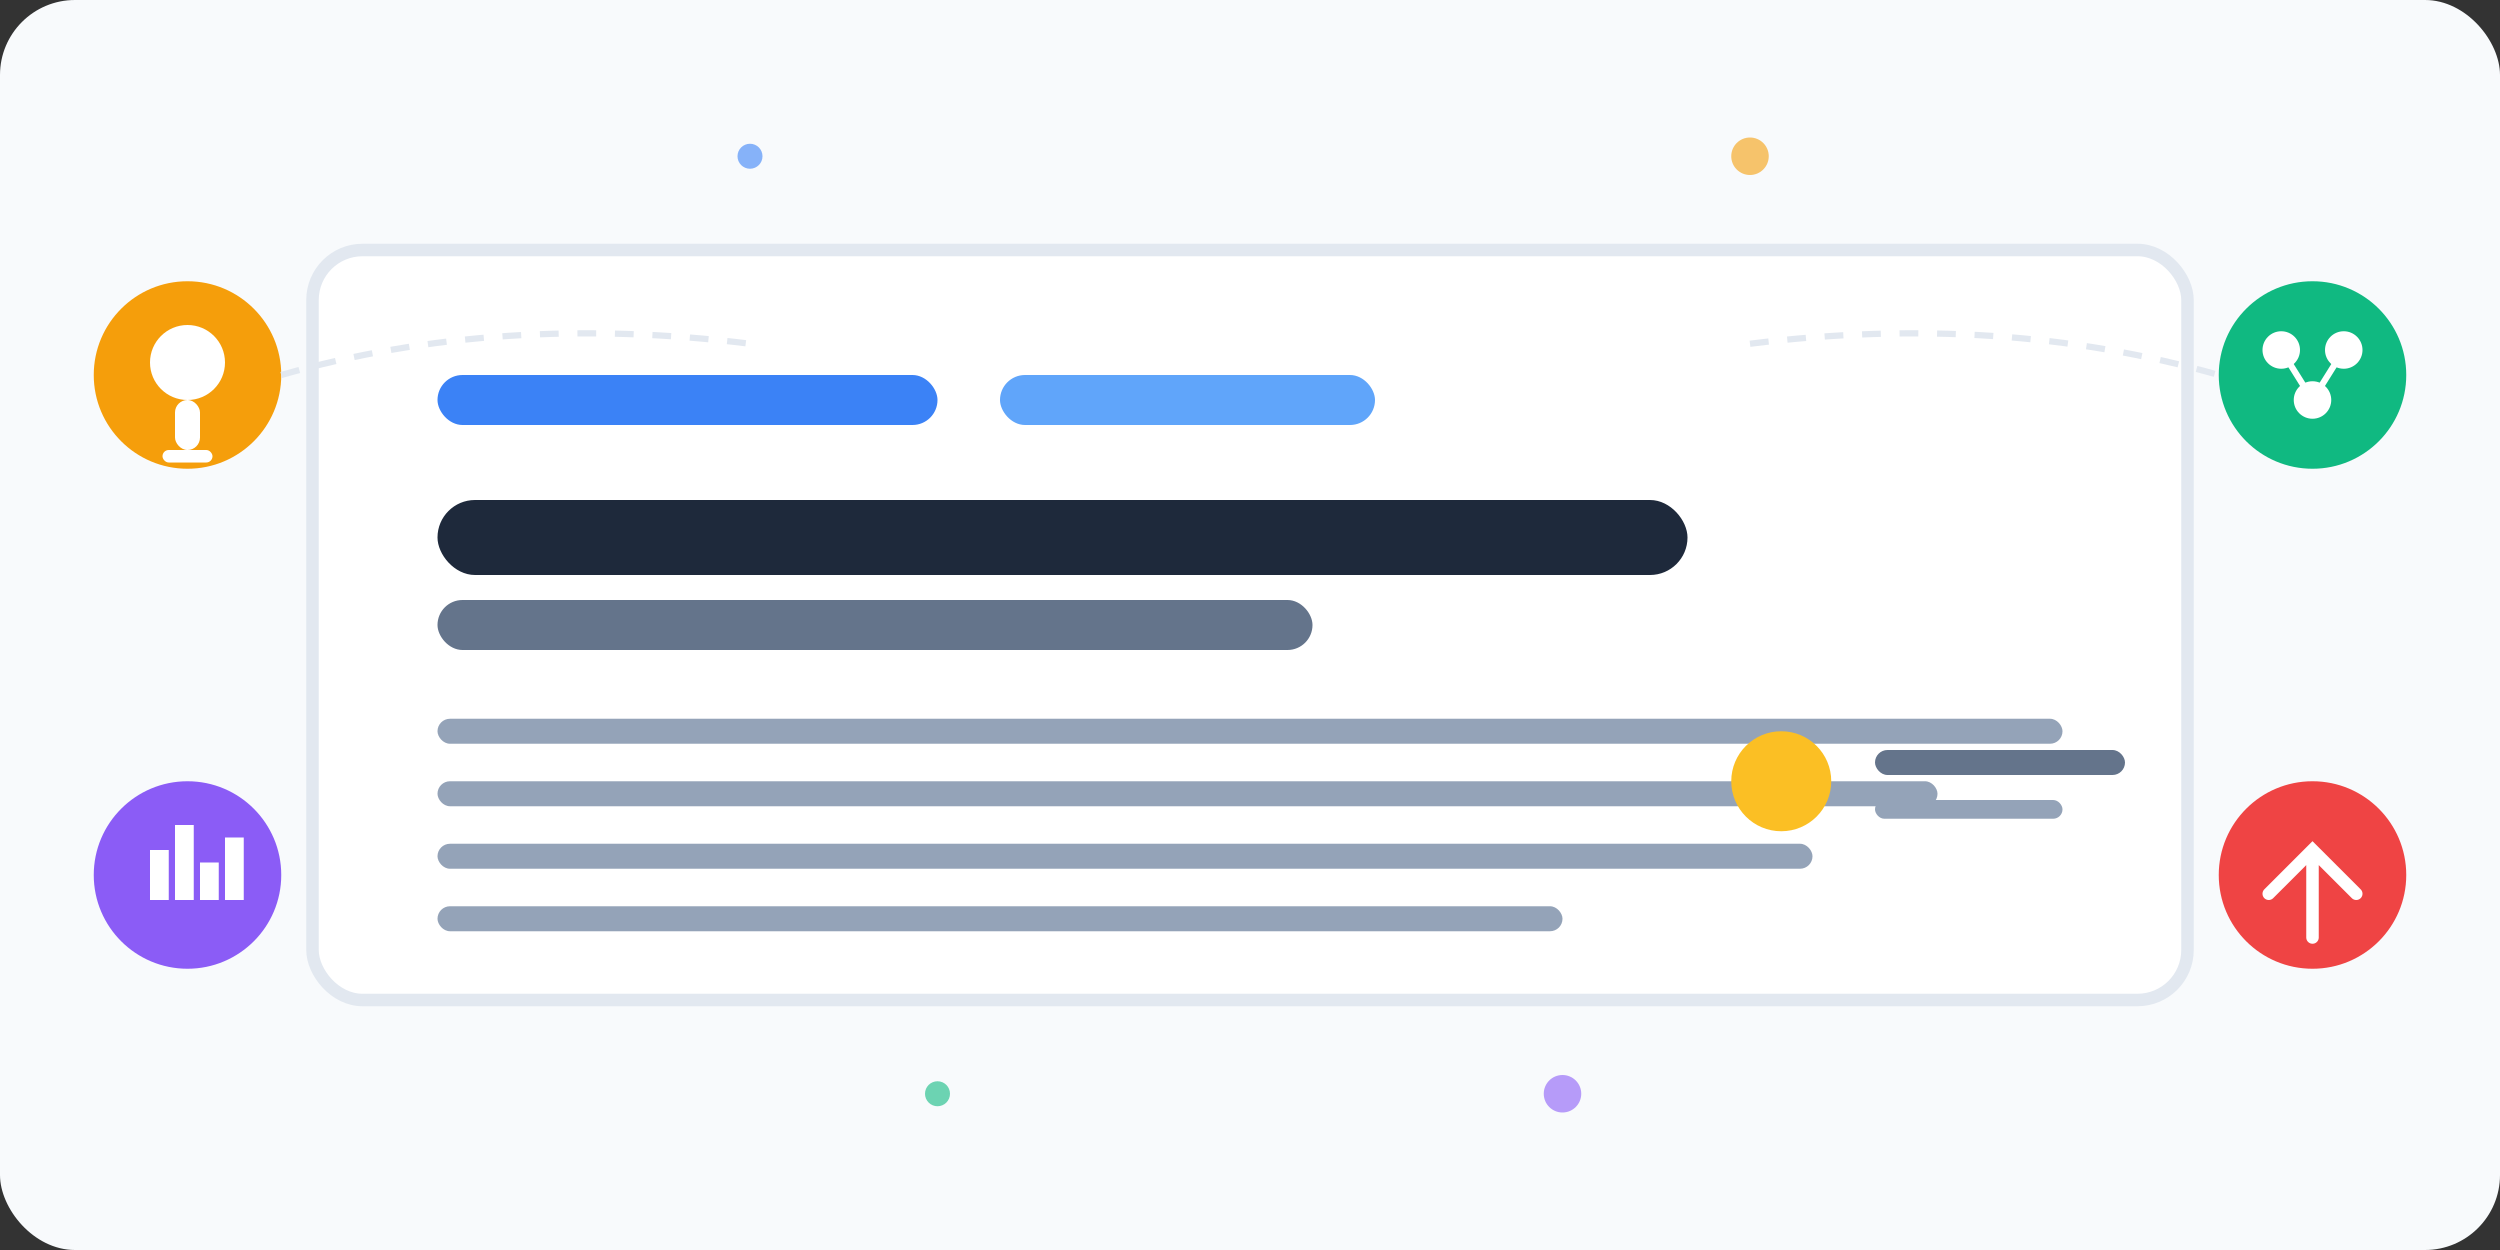 <svg width="400" height="200" viewBox="0 0 400 200" fill="none" xmlns="http://www.w3.org/2000/svg">
  <rect x="0" y="0" width="400" height="200" fill="#333333" stroke="none"/>
  <!-- Background -->
  <rect width="400" height="200" rx="12" fill="#f8fafc"/>
  
  <!-- Article/blog post representation -->
  <rect x="50" y="40" width="300" height="120" rx="8" fill="white" stroke="#e2e8f0" stroke-width="2"/>
  
  <!-- Header section -->
  <rect x="70" y="60" width="80" height="8" rx="4" fill="#3b82f6"/>
  <rect x="160" y="60" width="60" height="8" rx="4" fill="#60a5fa"/>
  
  <!-- Title -->
  <rect x="70" y="80" width="200" height="12" rx="6" fill="#1e293b"/>
  <rect x="70" y="96" width="140" height="8" rx="4" fill="#64748b"/>
  
  <!-- Content lines -->
  <rect x="70" y="115" width="260" height="4" rx="2" fill="#94a3b8"/>
  <rect x="70" y="125" width="240" height="4" rx="2" fill="#94a3b8"/>
  <rect x="70" y="135" width="220" height="4" rx="2" fill="#94a3b8"/>
  <rect x="70" y="145" width="180" height="4" rx="2" fill="#94a3b8"/>
  
  <!-- Author info -->
  <circle cx="285" cy="125" r="8" fill="#fbbf24"/>
  <rect x="300" y="120" width="40" height="4" rx="2" fill="#64748b"/>
  <rect x="300" y="128" width="30" height="3" rx="1.5" fill="#94a3b8"/>
  
  <!-- Reading icons -->
  <!-- Knowledge/lightbulb -->
  <circle cx="30" cy="60" r="15" fill="#f59e0b"/>
  <circle cx="30" cy="58" r="6" fill="white"/>
  <rect x="28" y="64" width="4" height="8" rx="2" fill="white"/>
  <rect x="26" y="72" width="8" height="2" rx="1" fill="white"/>
  
  <!-- Share/network -->
  <circle cx="370" cy="60" r="15" fill="#10b981"/>
  <circle cx="365" cy="56" r="3" fill="white"/>
  <circle cx="375" cy="56" r="3" fill="white"/>
  <circle cx="370" cy="64" r="3" fill="white"/>
  <path d="M365 56l5 8M375 56l-5 8" stroke="white" stroke-width="1"/>
  
  <!-- Insights/chart -->
  <circle cx="30" cy="140" r="15" fill="#8b5cf6"/>
  <rect x="24" y="136" width="3" height="8" fill="white"/>
  <rect x="28" y="132" width="3" height="12" fill="white"/>
  <rect x="32" y="138" width="3" height="6" fill="white"/>
  <rect x="36" y="134" width="3" height="10" fill="white"/>
  
  <!-- Trending up -->
  <circle cx="370" cy="140" r="15" fill="#ef4444"/>
  <path d="M363 143l7-7 7 7M370 136v14" stroke="white" stroke-width="2" fill="none" stroke-linecap="round"/>
  
  <!-- Floating elements -->
  <circle cx="120" cy="25" r="2" fill="#3b82f6" opacity="0.6"/>
  <circle cx="280" cy="25" r="3" fill="#f59e0b" opacity="0.6"/>
  <circle cx="150" cy="175" r="2" fill="#10b981" opacity="0.6"/>
  <circle cx="250" cy="175" r="3" fill="#8b5cf6" opacity="0.6"/>
  
  <!-- Connection lines suggesting flow of information -->
  <path d="M45 60 Q80 50 120 55" stroke="#e2e8f0" stroke-width="1" fill="none" stroke-dasharray="3,3"/>
  <path d="M280 55 Q320 50 355 60" stroke="#e2e8f0" stroke-width="1" fill="none" stroke-dasharray="3,3"/>
</svg>
